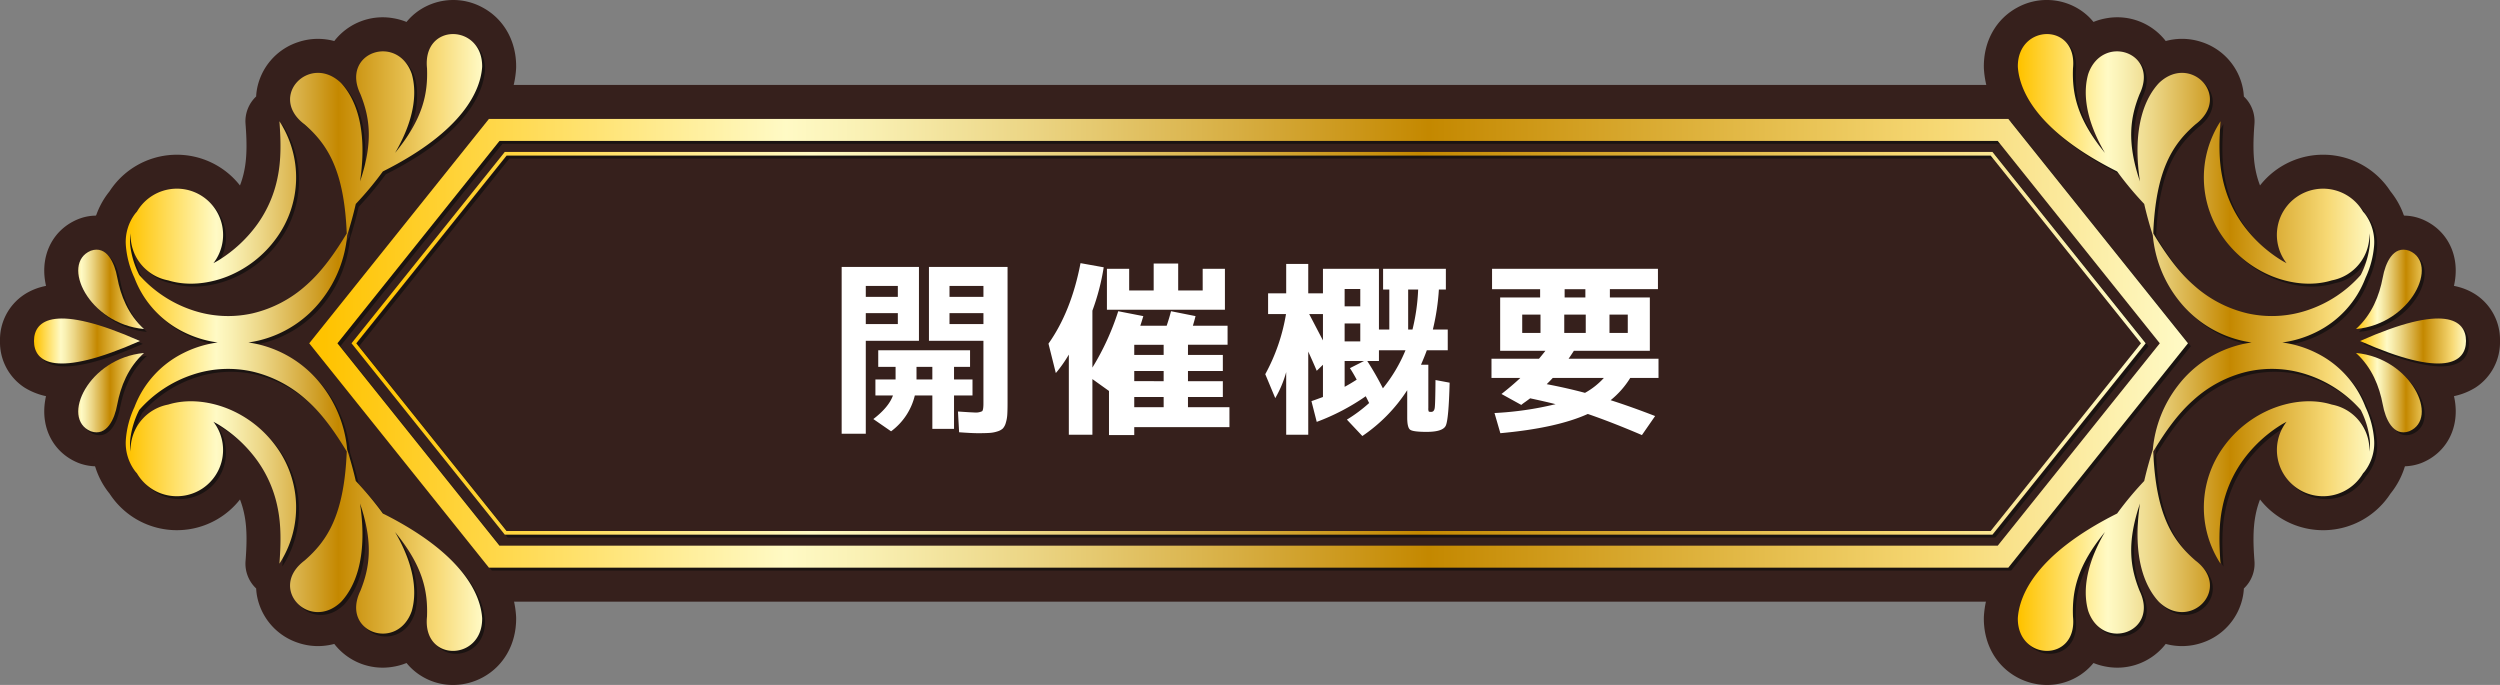 <svg xmlns="http://www.w3.org/2000/svg" xmlns:xlink="http://www.w3.org/1999/xlink" width="716.111" height="196.199" viewBox="0 0 716.111 196.199">
  <rect x="0" y="0" width="716.111" height="196.199" fill="#808080" stroke="none"/>
  <defs>
    <linearGradient id="linear-gradient" y1="0.5" x2="1" y2="0.5" gradientUnits="objectBoundingBox">
      <stop offset="0.006" stop-color="#ffc300"/>
      <stop offset="0.253" stop-color="#fffac5"/>
      <stop offset="0.296" stop-color="#f9f0b3"/>
      <stop offset="0.381" stop-color="#ecd686"/>
      <stop offset="0.499" stop-color="#d6ac3f"/>
      <stop offset="0.596" stop-color="#c48800"/>
      <stop offset="0.812" stop-color="#ebc75b"/>
      <stop offset="0.871" stop-color="#f7d975"/>
      <stop offset="1" stop-color="#fffac5"/>
    </linearGradient>
  </defs>
  <g id="ttl01" transform="translate(2154 17228)">
    <g id="アートワーク_37" data-name="アートワーク 37" transform="translate(-1795.945 -17129.9)">
      <g id="グループ_102068" data-name="グループ 102068" transform="translate(-358.055 -98.099)">
        <g id="グループ_102061" data-name="グループ 102061">
          <g id="グループ_102053" data-name="グループ 102053">
            <g id="グループ_102049" data-name="グループ 102049" transform="translate(12.675 91.37)">
              <path id="パス_121836" data-name="パス 121836" d="M24.5,75.006c.991-5.253,3.093-10.623,7.68-14.816C16.328,61.641,8.157,78.915,16.924,82.612,21.581,84.285,23.8,78.915,24.5,75.006Z" transform="translate(-3.606 -50.452)" fill="#36201c"/>
              <path id="パス_121837" data-name="パス 121837" d="M22.551,96.6a14.706,14.706,0,0,1-4.977-.885c-.165-.06-.331-.124-.492-.193-6.86-2.893-10.514-9.788-9.308-17.569C9.841,64.617,23.357,55.52,35.23,54.434a9.738,9.738,0,0,1,7.458,16.884c-2.385,2.18-3.87,5.167-4.675,9.4-.689,3.8-2.721,10.633-8.626,14.048A13.6,13.6,0,0,1,22.551,96.6Z" transform="translate(-7.545 -54.393)" fill="#36201c"/>
            </g>
            <g id="グループ_102050" data-name="グループ 102050" transform="translate(12.676 61.77)">
              <path id="パス_121838" data-name="パス 121838" d="M24.5,50.49c-.7-3.911-2.918-9.279-7.574-7.608-8.767,3.7-.6,20.973,15.254,22.424C27.591,61.111,25.49,55.743,24.5,50.49Z" transform="translate(-3.606 -32.831)" fill="#36201c"/>
              <path id="パス_121839" data-name="パス 121839" d="M36.123,78.983c-.3,0-.593-.012-.892-.04C23.36,77.856,9.844,68.761,7.775,55.423c-1.209-7.781,2.444-14.678,9.306-17.573.161-.069.328-.133.492-.193a13.876,13.876,0,0,1,11.814.956c5.9,3.413,7.937,10.244,8.626,14.047.8,4.231,2.29,7.218,4.675,9.4a9.738,9.738,0,0,1-6.565,16.924Z" transform="translate(-7.546 -36.772)" fill="#36201c"/>
            </g>
            <g id="グループ_102051" data-name="グループ 102051" transform="translate(0 81.475)">
              <path id="パス_121840" data-name="パス 121840" d="M36.143,60.756c-24.2-10.739-30.346-6.148-30.346,0S11.943,71.493,36.143,60.756Z" transform="translate(3.941 -44.554)" fill="#36201c"/>
              <path id="パス_121841" data-name="パス 121841" d="M17.722,80.9a19.2,19.2,0,0,1-10.769-2.9A15.493,15.493,0,0,1,0,64.7,15.494,15.494,0,0,1,6.953,51.4c7.618-4.955,19.053-3.6,37.08,4.4a9.734,9.734,0,0,1,0,17.8C33.01,78.494,24.45,80.9,17.722,80.9Z" transform="translate(0 -48.502)" fill="#36201c"/>
            </g>
            <g id="グループ_102052" data-name="グループ 102052" transform="translate(26.285)">
              <path id="パス_121842" data-name="パス 121842" d="M107.737,15.633c.267,7.292-1.154,14.441-9.152,24.211,6.225-10.645,6.054-18.2,4.782-22.609-4.045-11.7-20.487-6.192-14.71,5.774,2.652,6.605,3.756,13.618-.1,25,2.382-16.167-1.848-24.347-5.461-28.191-8.938-8.569-21.055,3.835-10.455,11.848C79.21,37.377,84,44.7,84.745,62.92,81.3,68.586,77.693,73.735,73.2,77.693A34.886,34.886,0,0,1,57.76,85.808a31.958,31.958,0,0,1-17.18-.894,35.063,35.063,0,0,1-15.275-10.1,25.254,25.254,0,0,1-2.59-8.565,13.641,13.641,0,0,1,.118-3.35A13.211,13.211,0,0,0,33.6,76.362c5.407,1.67,11.519,1.025,16.965-1.125A31.936,31.936,0,0,0,64.589,64.259a29.5,29.5,0,0,0,.87-33.474c.433,5.685.526,10.986-.5,15.977A34.679,34.679,0,0,1,59.1,60.327,38.819,38.819,0,0,1,48.2,70.5c-.533.336-1.1.627-1.648.939a13.239,13.239,0,1,0-21.9-14.781c-.168.19-.339.376-.5.578a13.391,13.391,0,0,0-2.683,9.09,26.726,26.726,0,0,0,2.417,9.216l.037.069A28.566,28.566,0,0,0,37.952,91.119a30.925,30.925,0,0,0,9.827,3.03,30.928,30.928,0,0,0-9.827,3.032,28.566,28.566,0,0,0-14.027,15.506l-.037.069a26.726,26.726,0,0,0-2.417,9.216,13.394,13.394,0,0,0,2.683,9.09c.156.2.329.388.5.578a13.238,13.238,0,1,0,21.9-14.781c.549.312,1.115.6,1.648.939a38.819,38.819,0,0,1,10.9,10.176,34.679,34.679,0,0,1,5.854,13.565c1.03,4.991.937,10.292.5,15.977a29.5,29.5,0,0,0-.87-33.474,31.925,31.925,0,0,0-14.027-10.978c-5.446-2.15-11.557-2.8-16.965-1.125A13.211,13.211,0,0,0,22.833,125.4a13.724,13.724,0,0,1-.119-3.35,25.315,25.315,0,0,1,2.592-8.567,35.077,35.077,0,0,1,15.275-10.1,31.974,31.974,0,0,1,17.18-.892A34.9,34.9,0,0,1,73.2,110.607c4.5,3.959,8.1,9.106,11.549,14.772C84,143.606,79.21,150.925,72.637,156.634c-10.6,8.013,1.515,20.417,10.455,11.848,3.613-3.843,7.843-12.024,5.461-28.191,3.86,11.382,2.757,18.4.1,25-5.775,11.967,10.665,17.477,14.71,5.774,1.272-4.41,1.443-11.964-4.782-22.609,8,9.772,9.419,16.921,9.152,24.213-1.384,13.215,15.95,12.834,15.8.452-.422-6.523-5.115-18.287-28.446-29.983a94.92,94.92,0,0,0-7.756-9.308c-.637-2.792-1.45-5.784-2.466-8.984a35.049,35.049,0,0,0-7.2-18.349,32.293,32.293,0,0,0-18.1-11.777c-.993-.244-2-.425-3.009-.569a30.512,30.512,0,0,0,3.009-.568A32.292,32.292,0,0,0,77.665,81.8a35.055,35.055,0,0,0,7.2-18.349c1.016-3.2,1.829-6.192,2.466-8.984a94.726,94.726,0,0,0,7.756-9.31C118.417,33.468,123.111,21.7,123.532,15.18,123.687,2.8,106.353,2.418,107.737,15.633Z" transform="translate(-11.705 3.948)" fill="#36201c"/>
              <path id="パス_121843" data-name="パス 121843" d="M119.127,196.2a17.191,17.191,0,0,1-9.578-2.894,16.911,16.911,0,0,1-3.741-3.395,17.879,17.879,0,0,1-4.038,1.112,17.529,17.529,0,0,1-16.657-6.577,17.75,17.75,0,0,1-10.312-.3,17.513,17.513,0,0,1-11.868-13.726,17.245,17.245,0,0,1-.2-1.863,9.739,9.739,0,0,1-3.037-7.835c.323-4.211.534-9.081-.331-13.269a25.839,25.839,0,0,0-1.263-4.379,22.99,22.99,0,0,1-30.427,5.2,23.053,23.053,0,0,1-6.943-6.9c-.113-.136-.218-.267-.324-.4a22.869,22.869,0,0,1-4.714-15.622,36,36,0,0,1,3.16-12.421A37.151,37.151,0,0,1,29.166,98.1,37.111,37.111,0,0,1,18.845,83.247,36.01,36.01,0,0,1,15.689,70.8,22.917,22.917,0,0,1,20.5,55.1c.064-.082.143-.178.23-.286A22.971,22.971,0,0,1,58.1,53.126a25.363,25.363,0,0,0,1.245-4.294c.882-4.279.67-9.147.348-13.358a9.733,9.733,0,0,1,3.037-7.833,17.3,17.3,0,0,1,.2-1.866A17.515,17.515,0,0,1,74.8,12.049a17.792,17.792,0,0,1,10.312-.294A17.52,17.52,0,0,1,101.77,5.177a17.879,17.879,0,0,1,4.038,1.112,16.9,16.9,0,0,1,3.739-3.395,17.51,17.51,0,0,1,18.132-.7c6.061,3.289,9.624,9.667,9.531,17.06,0,.17-.008.338-.02.506-.627,9.691-6.692,23.86-31.705,36.985-1.614,2.113-3.4,4.258-5.338,6.412-.512,2.026-1.1,4.114-1.76,6.241a44.532,44.532,0,0,1-9.064,22.3A40.762,40.762,0,0,1,83.24,98.1a40.85,40.85,0,0,1,6.083,6.407,44.533,44.533,0,0,1,9.064,22.3c.657,2.123,1.246,4.21,1.76,6.241,1.937,2.154,3.724,4.3,5.34,6.414,25.011,13.123,31.077,27.294,31.7,36.983.012.17.018.338.02.506.092,7.395-3.471,13.773-9.531,17.062A17.926,17.926,0,0,1,119.127,196.2Zm2.227-17.84Zm-20.24-4.2ZM36.5,129.9c.178.247.343.5.5.766a3.451,3.451,0,0,0,1.129,1.179,3.5,3.5,0,0,0,4.656-5.1,9.757,9.757,0,0,1-1.131-1.865,11.384,11.384,0,0,0-1.238.3,9.531,9.531,0,0,1-1.052.264A3.485,3.485,0,0,0,37.049,127a3.44,3.44,0,0,0-.544,2C36.517,129.306,36.514,129.605,36.5,129.9Zm0-63.61c.017.3.02.6.008.9a3.409,3.409,0,0,0,.543,1.994,3.48,3.48,0,0,0,2.313,1.557,9.91,9.91,0,0,1,1.052.262,10.656,10.656,0,0,0,1.238.3,9.694,9.694,0,0,1,1.131-1.863,3.5,3.5,0,0,0-4.655-5.1,3.441,3.441,0,0,0-1.132,1.183C36.84,65.794,36.675,66.047,36.5,66.294Zm64.618-44.25Z" transform="translate(-15.647 0)" fill="#36201c"/>
            </g>
          </g>
          <g id="グループ_102058" data-name="グループ 102058" transform="translate(568.261 0)">
            <g id="グループ_102054" data-name="グループ 102054" transform="translate(96.863 91.369)">
              <path id="パス_121844" data-name="パス 121844" d="M409.426,75.006c-.993-5.253-3.093-10.623-7.68-14.816C417.6,61.641,425.767,78.915,417,82.612,412.344,84.285,410.127,78.915,409.426,75.006Z" transform="translate(-392.008 -50.451)" fill="#36201c"/>
              <path id="パス_121845" data-name="パス 121845" d="M419.255,96.6a13.585,13.585,0,0,1-6.839-1.839c-5.9-3.415-7.935-10.245-8.624-14.048-.8-4.231-2.291-7.218-4.677-9.4a9.737,9.737,0,0,1,7.458-16.882c11.873,1.087,25.391,10.183,27.458,23.523,1.206,7.781-2.448,14.677-9.308,17.569-.163.069-.326.133-.492.193A14.706,14.706,0,0,1,419.255,96.6Zm4.26-17.522h0Z" transform="translate(-395.949 -54.392)" fill="#36201c"/>
            </g>
            <g id="グループ_102055" data-name="グループ 102055" transform="translate(96.863 61.769)">
              <path id="パス_121846" data-name="パス 121846" d="M409.426,50.49c.7-3.911,2.918-9.279,7.574-7.608,8.767,3.7.6,20.973-15.254,22.424C406.334,61.111,408.433,55.743,409.426,50.49Z" transform="translate(-392.007 -32.83)" fill="#36201c"/>
              <path id="パス_121847" data-name="パス 121847" d="M405.682,78.983a9.737,9.737,0,0,1-6.565-16.924c2.384-2.18,3.87-5.167,4.675-9.4.689-3.8,2.723-10.633,8.624-14.047a13.867,13.867,0,0,1,11.816-.956c.166.06.329.124.494.193,6.86,2.894,10.512,9.792,9.3,17.573-2.068,13.338-15.585,22.432-27.457,23.519C406.275,78.972,405.978,78.983,405.682,78.983Zm7.685-24.552h0Z" transform="translate(-395.949 -36.771)" fill="#36201c"/>
            </g>
            <g id="グループ_102056" data-name="グループ 102056" transform="translate(98.028 81.476)">
              <path id="パス_121848" data-name="パス 121848" d="M402.438,60.756c24.2-10.739,30.348-6.148,30.348,0S426.639,71.493,402.438,60.756Z" transform="translate(-392.702 -44.555)" fill="#36201c"/>
              <path id="パス_121849" data-name="パス 121849" d="M428.742,80.9c-6.729,0-15.288-2.409-26.313-7.3a9.736,9.736,0,0,1,0-17.8c18.028-8,29.464-9.358,37.081-4.4a15.492,15.492,0,0,1,6.954,13.3,15.491,15.491,0,0,1-6.954,13.3A19.2,19.2,0,0,1,428.742,80.9Z" transform="translate(-396.642 -48.503)" fill="#36201c"/>
            </g>
            <g id="グループ_102057" data-name="グループ 102057">
              <path id="パス_121850" data-name="パス 121850" d="M359.879,15.633c-.267,7.292,1.152,14.441,9.152,24.211-6.225-10.645-6.054-18.2-4.782-22.609,4.045-11.7,20.486-6.192,14.71,5.774-2.652,6.605-3.756,13.618.1,25-2.384-16.167,1.848-24.347,5.461-28.191,8.938-8.569,21.055,3.835,10.455,11.848-6.573,5.71-11.361,13.029-12.11,31.253,3.447,5.666,7.054,10.815,11.55,14.772a34.872,34.872,0,0,0,15.434,8.115,31.965,31.965,0,0,0,17.181-.894,35.048,35.048,0,0,0,15.273-10.1,25.221,25.221,0,0,0,2.592-8.565,13.721,13.721,0,0,0-.118-3.35,13.215,13.215,0,0,1-10.764,13.465c-5.407,1.67-11.52,1.025-16.965-1.125a31.927,31.927,0,0,1-14.027-10.978,29.5,29.5,0,0,1-.87-33.474c-.435,5.685-.527,10.986.5,15.977a34.682,34.682,0,0,0,5.856,13.565,38.8,38.8,0,0,0,10.9,10.176c.533.336,1.1.627,1.648.939a13.239,13.239,0,1,1,21.9-14.781c.166.19.338.376.5.578a13.392,13.392,0,0,1,2.683,9.09,26.692,26.692,0,0,1-2.419,9.216l-.035.069a28.575,28.575,0,0,1-14.028,15.506,30.912,30.912,0,0,1-9.827,3.03,30.915,30.915,0,0,1,9.827,3.032,28.575,28.575,0,0,1,14.028,15.506l.037.069a26.728,26.728,0,0,1,2.417,9.216,13.394,13.394,0,0,1-2.683,9.09c-.158.2-.329.388-.5.578a13.238,13.238,0,1,1-21.9-14.781c-.549.312-1.117.6-1.648.939a38.8,38.8,0,0,0-10.9,10.176,34.707,34.707,0,0,0-5.856,13.565c-1.03,4.991-.937,10.292-.5,15.977a29.5,29.5,0,0,1,.87-33.474,31.915,31.915,0,0,1,14.027-10.978c5.444-2.15,11.557-2.8,16.965-1.125A13.215,13.215,0,0,1,444.782,125.4a13.806,13.806,0,0,0,.118-3.35,25.275,25.275,0,0,0-2.59-8.567,35.073,35.073,0,0,0-15.276-10.1,31.974,31.974,0,0,0-17.18-.892,34.885,34.885,0,0,0-15.434,8.114c-4.5,3.959-8.105,9.106-11.55,14.772.749,18.226,5.537,25.545,12.11,31.255,10.6,8.013-1.517,20.417-10.455,11.848-3.613-3.843-7.845-12.024-5.461-28.191-3.86,11.382-2.757,18.4-.106,25,5.777,11.967-10.664,17.477-14.709,5.774-1.272-4.41-1.445-11.964,4.782-22.609-8,9.772-9.419,16.921-9.152,24.213,1.384,13.215-15.952,12.834-15.8.452.422-6.523,5.115-18.287,28.446-29.983a94.678,94.678,0,0,1,7.756-9.308c.635-2.792,1.45-5.784,2.464-8.984a35.066,35.066,0,0,1,7.2-18.349,32.287,32.287,0,0,1,18.1-11.777c.993-.244,2-.425,3.007-.569a30.575,30.575,0,0,1-3.007-.568,32.287,32.287,0,0,1-18.1-11.777,35.071,35.071,0,0,1-7.2-18.349c-1.015-3.2-1.829-6.192-2.464-8.984a94.485,94.485,0,0,1-7.756-9.31C349.2,33.468,344.505,21.7,344.083,15.18,343.927,2.8,361.263,2.418,359.879,15.633Z" transform="translate(-334.345 3.948)" fill="#36201c"/>
              <path id="パス_121851" data-name="パス 121851" d="M356.371,196.2a17.927,17.927,0,0,1-8.552-2.19c-6.063-3.289-9.625-9.667-9.531-17.06,0-.17.007-.339.018-.509.627-9.688,6.7-23.859,31.705-36.981,1.616-2.113,3.4-4.26,5.338-6.414.516-2.031,1.105-4.119,1.761-6.241a44.558,44.558,0,0,1,9.066-22.3,40.767,40.767,0,0,1,6.083-6.407,40.762,40.762,0,0,1-6.083-6.405,44.533,44.533,0,0,1-9.066-22.3c-.657-2.127-1.246-4.215-1.761-6.241-1.937-2.154-3.723-4.3-5.338-6.412C345,43.617,338.933,29.447,338.306,19.756c-.01-.168-.017-.336-.018-.506-.094-7.393,3.469-13.771,9.53-17.06a17.51,17.51,0,0,1,18.132.7,16.824,16.824,0,0,1,3.739,3.395,17.893,17.893,0,0,1,4.04-1.112,17.522,17.522,0,0,1,16.657,6.578,17.786,17.786,0,0,1,10.311.294,17.513,17.513,0,0,1,11.868,13.726,17.329,17.329,0,0,1,.2,1.866,9.732,9.732,0,0,1,3.035,7.833c-.321,4.211-.533,9.079.331,13.267a25.922,25.922,0,0,0,1.265,4.383,22.967,22.967,0,0,1,37.373,1.7c.113.133.217.264.319.4a22.85,22.85,0,0,1,4.714,15.621,35.909,35.909,0,0,1-3.155,12.409A37.1,37.1,0,0,1,446.332,98.1a37.145,37.145,0,0,1,10.316,14.841,35.995,35.995,0,0,1,3.16,12.456A22.913,22.913,0,0,1,455,141.1c-.066.086-.146.185-.237.294a22.982,22.982,0,0,1-37.366,1.682,25.188,25.188,0,0,0-1.243,4.292c-.882,4.277-.67,9.147-.349,13.358a9.733,9.733,0,0,1-3.037,7.835,16.841,16.841,0,0,1-.2,1.863A17.508,17.508,0,0,1,400.7,184.147a17.785,17.785,0,0,1-10.314.3,17.528,17.528,0,0,1-16.655,6.577,17.918,17.918,0,0,1-4.04-1.112,16.9,16.9,0,0,1-3.739,3.395A17.2,17.2,0,0,1,356.371,196.2Zm-2.229-17.84Zm20.24-4.2Zm59.466-49.266a9.847,9.847,0,0,1-1.131,1.865,3.5,3.5,0,0,0,4.653,5.1,3.45,3.45,0,0,0,1.132-1.181q.232-.4.5-.768c-.017-.3-.02-.595-.01-.9a3.422,3.422,0,0,0-.543-2,3.482,3.482,0,0,0-2.311-1.552,9.408,9.408,0,0,1-1.05-.264A11.418,11.418,0,0,0,433.848,124.888ZM435.492,63.8a3.5,3.5,0,0,0-2.775,5.646,9.742,9.742,0,0,1,1.131,1.865,11.012,11.012,0,0,0,1.238-.3,9.909,9.909,0,0,1,1.052-.262,3.476,3.476,0,0,0,2.31-1.552,3.411,3.411,0,0,0,.544-2c-.01-.3-.007-.6.01-.9-.178-.247-.344-.5-.5-.764a3.473,3.473,0,0,0-3.012-1.73ZM393.584,27.358Zm-19.2-5.313Z" transform="translate(-338.286 0)" fill="#36201c"/>
            </g>
          </g>
          <g id="グループ_102059" data-name="グループ 102059" transform="translate(78.843 24.329)">
            <path id="パス_121852" data-name="パス 121852" d="M539.422,148.815H104.2L52.731,84.547,104.2,20.28H539.422l51.466,64.267Z" transform="translate(-42.995 -10.542)" fill="#36201c"/>
            <path id="パス_121853" data-name="パス 121853" d="M543.36,162.494H108.138a9.735,9.735,0,0,1-7.6-3.652L49.072,94.574a9.736,9.736,0,0,1,0-12.172l51.466-64.267a9.735,9.735,0,0,1,7.6-3.652H543.36a9.741,9.741,0,0,1,7.6,3.65L602.428,82.4a9.736,9.736,0,0,1,0,12.172l-51.466,64.268A9.738,9.738,0,0,1,543.36,162.494ZM112.814,143.018H538.683l43.669-54.53-43.669-54.53H112.814L69.147,88.488Z" transform="translate(-46.935 -14.483)" fill="#36201c"/>
          </g>
          <g id="グループ_102060" data-name="グループ 102060" transform="translate(90.956 33.786)">
            <path id="パス_121854" data-name="パス 121854" d="M529.975,135.533H103.837l-.158-.2L59.943,80.72l43.894-54.811H529.975l.158.2L573.87,80.72Z" transform="translate(-50.205 -16.173)" fill="#36201c"/>
            <path id="パス_121855" data-name="パス 121855" d="M533.916,149.211H107.778a9.74,9.74,0,0,1-7.6-3.655L56.283,90.746a9.736,9.736,0,0,1,0-12.172l43.894-54.811a9.736,9.736,0,0,1,7.6-3.65H533.916a9.736,9.736,0,0,1,7.588,3.635l.158.2,43.749,54.63a9.735,9.735,0,0,1,0,12.172l-43.9,54.813A9.735,9.735,0,0,1,533.916,149.211ZM112.454,129.735H529.239l36.1-45.075-36.1-45.073H112.454L76.358,84.66Z" transform="translate(-54.146 -20.113)" fill="#36201c"/>
          </g>
        </g>
        <g id="グループ_102064" data-name="グループ 102064" transform="translate(10.564 10.584)">
          <g id="グループ_102062" data-name="グループ 102062" transform="translate(0 0)">
            <path id="パス_121856" data-name="パス 121856" d="M24.992,75.5c.991-5.251,3.093-10.622,7.68-14.816C16.821,62.133,8.649,79.409,17.418,83.106,22.072,84.777,24.291,79.409,24.992,75.5Z" transform="translate(-1.16 30.669)" fill="#1a1311"/>
            <path id="パス_121857" data-name="パス 121857" d="M24.992,50.983c-.7-3.911-2.92-9.279-7.574-7.608-8.769,3.7-.6,20.973,15.254,22.422C28.085,61.6,25.983,56.234,24.992,50.983Z" transform="translate(-1.16 18.69)" fill="#1a1311"/>
            <path id="パス_121858" data-name="パス 121858" d="M36.637,61.247c-24.2-10.737-30.348-6.146-30.348,0S12.437,71.986,36.637,61.247Z" transform="translate(-6.289 26.672)" fill="#1a1311"/>
            <path id="パス_121859" data-name="パス 121859" d="M108.23,16.126c.265,7.292-1.154,14.441-9.152,24.211,6.225-10.645,6.052-18.2,4.781-22.609-4.045-11.7-20.485-6.194-14.709,5.774,2.652,6.6,3.754,13.618-.1,25,2.382-16.168-1.848-24.347-5.461-28.191-8.94-8.569-21.057,3.835-10.457,11.848,6.573,5.708,11.361,13.029,12.11,31.253C81.793,69.08,78.187,74.228,73.69,78.186A34.886,34.886,0,0,1,58.254,86.3a31.974,31.974,0,0,1-17.18-.894A35.053,35.053,0,0,1,25.8,75.305a25.306,25.306,0,0,1-2.592-8.565,13.8,13.8,0,0,1,.118-3.35A13.215,13.215,0,0,0,34.09,76.855c5.409,1.67,11.52,1.025,16.965-1.125A31.935,31.935,0,0,0,65.082,64.751a29.513,29.513,0,0,0,.87-33.474c.433,5.685.526,10.988-.5,15.978A34.689,34.689,0,0,1,59.594,60.82,38.827,38.827,0,0,1,48.691,71c-.531.336-1.1.625-1.648.939a13.238,13.238,0,1,0-21.9-14.781c-.168.19-.339.376-.5.578a13.381,13.381,0,0,0-2.684,9.09,26.765,26.765,0,0,0,2.419,9.216l.037.069A28.572,28.572,0,0,0,38.445,91.613a30.968,30.968,0,0,0,9.827,3.03,30.968,30.968,0,0,0-9.827,3.03A28.581,28.581,0,0,0,24.417,113.18l-.035.069a26.775,26.775,0,0,0-2.419,9.216,13.381,13.381,0,0,0,2.684,9.09c.156.2.328.388.5.58a13.238,13.238,0,1,0,21.9-14.782c.549.314,1.117.6,1.648.941a38.8,38.8,0,0,1,10.9,10.175,34.69,34.69,0,0,1,5.854,13.565c1.03,4.992.937,10.294.5,15.978a29.513,29.513,0,0,0-.87-33.474,31.935,31.935,0,0,0-14.028-10.979c-5.444-2.148-11.556-2.8-16.965-1.125A13.218,13.218,0,0,0,23.325,125.9a13.8,13.8,0,0,1-.118-3.35,25.306,25.306,0,0,1,2.592-8.565,35.068,35.068,0,0,1,15.275-10.1,31.974,31.974,0,0,1,17.18-.892A34.9,34.9,0,0,1,73.69,111.1c4.5,3.958,8.1,9.106,11.549,14.772-.749,18.224-5.537,25.545-12.108,31.253-10.6,8.014,1.515,20.417,10.455,11.849,3.613-3.845,7.843-12.024,5.461-28.192,3.859,11.382,2.757,18.4.1,25-5.777,11.967,10.664,17.477,14.709,5.774,1.273-4.41,1.445-11.964-4.781-22.609,8,9.77,9.417,16.919,9.152,24.211-1.384,13.217,15.95,12.836,15.8.454-.423-6.524-5.115-18.287-28.448-29.983a94.881,94.881,0,0,0-7.754-9.308c-.637-2.792-1.451-5.784-2.466-8.985a35.072,35.072,0,0,0-7.2-18.347,32.285,32.285,0,0,0-18.1-11.779c-.991-.242-2-.425-3.007-.568a30.387,30.387,0,0,0,3.007-.568A32.291,32.291,0,0,0,78.158,82.3a35.069,35.069,0,0,0,7.2-18.349c1.015-3.2,1.829-6.194,2.466-8.984a94.647,94.647,0,0,0,7.754-9.31c23.331-11.7,28.025-23.459,28.448-29.983C124.18,3.291,106.846,2.911,108.23,16.126Z" transform="translate(4.35 -6.301)" fill="#1a1311"/>
          </g>
          <g id="グループ_102063" data-name="グループ 102063" transform="translate(568.26 0)">
            <path id="パス_121860" data-name="パス 121860" d="M409.92,75.5c-.993-5.251-3.094-10.622-7.682-14.816,15.853,1.451,24.023,18.727,15.256,22.424C412.838,84.777,410.62,79.409,409.92,75.5Z" transform="translate(-305.373 30.669)" fill="#1a1311"/>
            <path id="パス_121861" data-name="パス 121861" d="M409.92,50.983c.7-3.911,2.918-9.279,7.574-7.608,8.767,3.7.6,20.973-15.256,22.422C406.826,61.6,408.927,56.234,409.92,50.983Z" transform="translate(-305.373 18.69)" fill="#1a1311"/>
            <path id="パス_121862" data-name="パス 121862" d="M402.931,61.247c24.2-10.737,30.348-6.146,30.348,0S427.131,71.986,402.931,61.247Z" transform="translate(-304.902 26.672)" fill="#1a1311"/>
            <path id="パス_121863" data-name="パス 121863" d="M360.371,16.126c-.265,7.292,1.154,14.441,9.152,24.211-6.225-10.645-6.052-18.2-4.781-22.609,4.045-11.7,20.485-6.194,14.709,5.774-2.652,6.6-3.754,13.618.1,25-2.382-16.168,1.848-24.347,5.463-28.191,8.938-8.569,21.055,3.835,10.455,11.848-6.573,5.708-11.361,13.029-12.11,31.253,3.445,5.666,7.052,10.815,11.549,14.772A34.886,34.886,0,0,0,410.347,86.3a31.974,31.974,0,0,0,17.18-.894,35.053,35.053,0,0,0,15.275-10.1,25.269,25.269,0,0,0,2.592-8.565,13.809,13.809,0,0,0-.118-3.35,13.215,13.215,0,0,1-10.764,13.465c-5.409,1.67-11.52,1.025-16.965-1.125a31.935,31.935,0,0,1-14.028-10.979,29.508,29.508,0,0,1-.868-33.474c-.435,5.685-.527,10.988.5,15.978a34.713,34.713,0,0,0,5.854,13.565A38.827,38.827,0,0,0,419.911,71c.531.336,1.1.625,1.648.939a13.238,13.238,0,1,1,21.9-14.781c.168.19.339.376.5.578a13.382,13.382,0,0,1,2.684,9.09,26.691,26.691,0,0,1-2.419,9.216l-.035.069a28.581,28.581,0,0,1-14.028,15.506,30.967,30.967,0,0,1-9.827,3.03,30.967,30.967,0,0,1,9.827,3.03,28.581,28.581,0,0,1,14.028,15.506l.035.069a26.7,26.7,0,0,1,2.419,9.216,13.382,13.382,0,0,1-2.684,9.09c-.156.2-.328.388-.5.58a13.238,13.238,0,1,1-21.9-14.782c-.549.314-1.117.6-1.648.941a38.8,38.8,0,0,0-10.9,10.175,34.713,34.713,0,0,0-5.854,13.565c-1.03,4.992-.937,10.294-.5,15.978a29.508,29.508,0,0,1,.868-33.474,31.935,31.935,0,0,1,14.028-10.979c5.444-2.148,11.556-2.8,16.965-1.125A13.218,13.218,0,0,1,445.276,125.9a13.806,13.806,0,0,0,.118-3.35,25.307,25.307,0,0,0-2.592-8.565,35.068,35.068,0,0,0-15.275-10.1,31.974,31.974,0,0,0-17.18-.892,34.9,34.9,0,0,0-15.436,8.114c-4.5,3.958-8.1,9.106-11.549,14.772.749,18.224,5.537,25.545,12.11,31.253,10.6,8.014-1.517,20.417-10.457,11.849-3.613-3.845-7.843-12.024-5.461-28.192-3.859,11.382-2.757,18.4-.1,25,5.777,11.967-10.663,17.477-14.709,5.774-1.272-4.41-1.445-11.964,4.782-22.609-8,9.77-9.419,16.919-9.153,24.211,1.384,13.217-15.95,12.836-15.8.454.423-6.524,5.117-18.287,28.448-29.983a94.879,94.879,0,0,1,7.754-9.308c.637-2.792,1.451-5.784,2.466-8.985a35.06,35.06,0,0,1,7.2-18.347,32.28,32.28,0,0,1,18.1-11.779c.991-.242,2-.425,3.007-.568a30.484,30.484,0,0,1-3.007-.568,32.286,32.286,0,0,1-18.1-11.777,35.071,35.071,0,0,1-7.2-18.349c-1.015-3.2-1.829-6.194-2.466-8.984a94.641,94.641,0,0,1-7.754-9.31C349.692,33.959,345,22.2,344.575,15.673,344.421,3.291,361.755,2.911,360.371,16.126Z" transform="translate(-344.574 -6.301)" fill="#1a1311"/>
          </g>
          <path id="パス_121864" data-name="パス 121864" d="M539.913,149.306H104.69L53.224,85.04,104.69,20.773H539.913L591.379,85.04ZM107.719,143H536.886L583.3,85.04,536.886,27.076H107.719L61.3,85.04Z" transform="translate(25.619 3.538)" fill="#1a1311"/>
          <path id="パス_121865" data-name="パス 121865" d="M530.468,136.024H104.328l-.156-.2L60.436,81.213,104.328,26.4h426.14l.158.2,43.736,54.614Zm-425.634-1.05H529.962l43.054-53.761L529.962,27.452H104.834L61.782,81.213Z" transform="translate(30.521 7.365)" fill="#1a1311"/>
        </g>
        <g id="グループ_102067" data-name="グループ 102067" transform="translate(9.738 9.757)">
          <g id="グループ_102065" data-name="グループ 102065" transform="translate(0)">
            <path id="パス_121866" data-name="パス 121866" d="M24.5,75.006c.991-5.253,3.093-10.623,7.68-14.816C16.328,61.641,8.157,78.915,16.924,82.612,21.581,84.285,23.8,78.915,24.5,75.006Z" transform="translate(-0.669 31.162)" fill="url(#linear-gradient)"/>
            <path id="パス_121867" data-name="パス 121867" d="M24.5,50.49c-.7-3.911-2.918-9.279-7.574-7.608-8.767,3.7-.6,20.973,15.254,22.424C27.591,61.111,25.49,55.743,24.5,50.49Z" transform="translate(-0.669 19.182)" fill="url(#linear-gradient)"/>
            <path id="パス_121868" data-name="パス 121868" d="M36.143,60.756c-24.2-10.739-30.346-6.148-30.346,0S11.943,71.493,36.143,60.756Z" transform="translate(-5.797 27.165)" fill="url(#linear-gradient)"/>
            <path id="パス_121869" data-name="パス 121869" d="M107.737,15.633c.267,7.292-1.154,14.441-9.152,24.211,6.225-10.645,6.054-18.2,4.782-22.609-4.045-11.7-20.487-6.192-14.71,5.774,2.652,6.605,3.756,13.618-.1,25,2.382-16.167-1.848-24.347-5.461-28.191-8.938-8.569-21.055,3.835-10.455,11.848C79.21,37.377,84,44.7,84.745,62.92,81.3,68.586,77.693,73.735,73.2,77.693A34.886,34.886,0,0,1,57.76,85.808a31.958,31.958,0,0,1-17.18-.894,35.063,35.063,0,0,1-15.275-10.1,25.254,25.254,0,0,1-2.59-8.565,13.641,13.641,0,0,1,.118-3.35A13.211,13.211,0,0,0,33.6,76.362c5.407,1.67,11.519,1.025,16.965-1.125A31.936,31.936,0,0,0,64.589,64.259a29.5,29.5,0,0,0,.87-33.474c.433,5.685.526,10.986-.5,15.977A34.679,34.679,0,0,1,59.1,60.327,38.819,38.819,0,0,1,48.2,70.5c-.533.336-1.1.627-1.648.939a13.239,13.239,0,1,0-21.9-14.781c-.168.19-.339.376-.5.578a13.391,13.391,0,0,0-2.683,9.09,26.726,26.726,0,0,0,2.417,9.216l.037.069A28.566,28.566,0,0,0,37.952,91.119a30.925,30.925,0,0,0,9.827,3.03,30.928,30.928,0,0,0-9.827,3.032,28.566,28.566,0,0,0-14.027,15.506l-.037.069a26.726,26.726,0,0,0-2.417,9.216,13.394,13.394,0,0,0,2.683,9.09c.156.2.329.388.5.578a13.238,13.238,0,1,0,21.9-14.781c.549.312,1.115.6,1.648.939a38.819,38.819,0,0,1,10.9,10.176,34.679,34.679,0,0,1,5.854,13.565c1.03,4.991.937,10.292.5,15.977a29.5,29.5,0,0,0-.87-33.474,31.925,31.925,0,0,0-14.027-10.978c-5.446-2.15-11.557-2.8-16.965-1.125A13.211,13.211,0,0,0,22.833,125.4a13.724,13.724,0,0,1-.119-3.35,25.315,25.315,0,0,1,2.592-8.567,35.077,35.077,0,0,1,15.275-10.1,31.974,31.974,0,0,1,17.18-.892A34.9,34.9,0,0,1,73.2,110.607c4.5,3.959,8.1,9.106,11.549,14.772C84,143.606,79.21,150.925,72.637,156.634c-10.6,8.013,1.515,20.417,10.455,11.848,3.613-3.843,7.843-12.024,5.461-28.191,3.86,11.382,2.757,18.4.1,25-5.775,11.967,10.665,17.477,14.71,5.774,1.272-4.41,1.443-11.964-4.782-22.609,8,9.772,9.419,16.921,9.152,24.213-1.384,13.215,15.95,12.834,15.8.452-.422-6.523-5.115-18.287-28.446-29.983a94.92,94.92,0,0,0-7.756-9.308c-.637-2.792-1.45-5.784-2.466-8.984a35.049,35.049,0,0,0-7.2-18.349,32.293,32.293,0,0,0-18.1-11.777c-.993-.244-2-.425-3.009-.569a30.512,30.512,0,0,0,3.009-.568A32.292,32.292,0,0,0,77.665,81.8a35.055,35.055,0,0,0,7.2-18.349c1.016-3.2,1.829-6.192,2.466-8.984a94.726,94.726,0,0,0,7.756-9.31C118.417,33.468,123.111,21.7,123.532,15.18,123.687,2.8,106.353,2.418,107.737,15.633Z" transform="translate(4.842 -5.808)" fill="url(#linear-gradient)"/>
          </g>
          <g id="グループ_102066" data-name="グループ 102066" transform="translate(568.26)">
            <path id="パス_121870" data-name="パス 121870" d="M409.426,75.006c-.993-5.253-3.093-10.623-7.68-14.816C417.6,61.641,425.767,78.915,417,82.612,412.344,84.285,410.127,78.915,409.426,75.006Z" transform="translate(-304.881 31.162)" fill="url(#linear-gradient)"/>
            <path id="パス_121871" data-name="パス 121871" d="M409.426,50.49c.7-3.911,2.918-9.279,7.574-7.608,8.767,3.7.6,20.973-15.254,22.424C406.334,61.111,408.433,55.743,409.426,50.49Z" transform="translate(-304.881 19.182)" fill="url(#linear-gradient)"/>
            <path id="パス_121872" data-name="パス 121872" d="M402.438,60.756c24.2-10.739,30.348-6.148,30.348,0S426.639,71.493,402.438,60.756Z" transform="translate(-304.411 27.165)" fill="url(#linear-gradient)"/>
            <path id="パス_121873" data-name="パス 121873" d="M359.879,15.633c-.267,7.292,1.152,14.441,9.152,24.211-6.225-10.645-6.054-18.2-4.782-22.609,4.045-11.7,20.486-6.192,14.71,5.774-2.652,6.605-3.756,13.618.1,25-2.384-16.167,1.848-24.347,5.461-28.191,8.938-8.569,21.055,3.835,10.455,11.848-6.573,5.71-11.361,13.029-12.11,31.253,3.447,5.666,7.054,10.815,11.55,14.772a34.872,34.872,0,0,0,15.434,8.115,31.965,31.965,0,0,0,17.181-.894,35.048,35.048,0,0,0,15.273-10.1,25.221,25.221,0,0,0,2.592-8.565,13.721,13.721,0,0,0-.118-3.35,13.215,13.215,0,0,1-10.764,13.465c-5.407,1.67-11.52,1.025-16.965-1.125a31.927,31.927,0,0,1-14.027-10.978,29.5,29.5,0,0,1-.87-33.474c-.435,5.685-.527,10.986.5,15.977a34.682,34.682,0,0,0,5.856,13.565,38.8,38.8,0,0,0,10.9,10.176c.533.336,1.1.627,1.648.939a13.239,13.239,0,1,1,21.9-14.781c.166.19.338.376.5.578a13.392,13.392,0,0,1,2.683,9.09,26.692,26.692,0,0,1-2.419,9.216l-.035.069a28.575,28.575,0,0,1-14.028,15.506,30.912,30.912,0,0,1-9.827,3.03,30.915,30.915,0,0,1,9.827,3.032,28.575,28.575,0,0,1,14.028,15.506l.037.069a26.728,26.728,0,0,1,2.417,9.216,13.394,13.394,0,0,1-2.683,9.09c-.158.2-.329.388-.5.578a13.238,13.238,0,1,1-21.9-14.781c-.549.312-1.117.6-1.648.939a38.8,38.8,0,0,0-10.9,10.176,34.707,34.707,0,0,0-5.856,13.565c-1.03,4.991-.937,10.292-.5,15.977a29.5,29.5,0,0,1,.87-33.474,31.915,31.915,0,0,1,14.027-10.978c5.444-2.15,11.557-2.8,16.965-1.125A13.215,13.215,0,0,1,444.782,125.4a13.806,13.806,0,0,0,.118-3.35,25.275,25.275,0,0,0-2.59-8.567,35.073,35.073,0,0,0-15.276-10.1,31.974,31.974,0,0,0-17.18-.892,34.885,34.885,0,0,0-15.434,8.114c-4.5,3.959-8.105,9.106-11.55,14.772.749,18.226,5.537,25.545,12.11,31.255,10.6,8.013-1.517,20.417-10.455,11.848-3.613-3.843-7.845-12.024-5.461-28.191-3.86,11.382-2.757,18.4-.106,25,5.777,11.967-10.664,17.477-14.709,5.774-1.272-4.41-1.445-11.964,4.782-22.609-8,9.772-9.419,16.921-9.152,24.213,1.384,13.215-15.952,12.834-15.8.452.422-6.523,5.115-18.287,28.446-29.983a94.678,94.678,0,0,1,7.756-9.308c.635-2.792,1.45-5.784,2.464-8.984a35.066,35.066,0,0,1,7.2-18.349,32.287,32.287,0,0,1,18.1-11.777c.993-.244,2-.425,3.007-.569a30.575,30.575,0,0,1-3.007-.568,32.287,32.287,0,0,1-18.1-11.777,35.071,35.071,0,0,1-7.2-18.349c-1.015-3.2-1.829-6.192-2.464-8.984a94.485,94.485,0,0,1-7.756-9.31C349.2,33.468,344.505,21.7,344.083,15.18,343.927,2.8,361.263,2.418,359.879,15.633Z" transform="translate(-344.082 -5.808)" fill="url(#linear-gradient)"/>
          </g>
          <path id="パス_121874" data-name="パス 121874" d="M539.422,148.815H104.2L52.731,84.547,104.2,20.28H539.422l51.466,64.267Zm-432.2-6.3H536.393l46.419-57.964L536.393,26.584H107.226L60.808,84.547Z" transform="translate(26.11 4.03)" fill="url(#linear-gradient)"/>
          <path id="パス_121875" data-name="パス 121875" d="M529.975,135.533H103.837l-.158-.2L59.943,80.72l43.894-54.811H529.975l.158.2L573.87,80.72Zm-425.634-1.052h425.13L572.523,80.72,529.471,26.959H104.341L61.289,80.72Z" transform="translate(31.013 7.857)" fill="url(#linear-gradient)"/>
        </g>
      </g>
    </g>
    <path id="パス_122596" data-name="パス 122596" d="M-110-29.808v3.132h9.18v-3.132Zm0-4.644h9.18v-3.132H-110Zm33.7,4.644h-9.72v3.132h9.72Zm0-4.644v-3.132h-9.72v3.132ZM-102.222-6.21h-5.022V-10.8h5.778v-3.618h-4.968V-19.17h26.3v4.752h-4.59V-10.8h5.292v4.59h-5.292V3.348h-6.21V-6.21h-5.022a17.95,17.95,0,0,1-6.8,10.26L-107.838.54Q-103.41-2.862-102.222-6.21ZM-110,4.752h-6.912v-47.79h22.14V-21.87H-110Zm32.13-.162q-1.836,0-5.4-.27l-.324-5.94q3.942.27,4.59.27A4.352,4.352,0,0,0-76.68-1.7q.378-.351.378-2.187V-21.87H-91.908V-43.038H-69.39V-4.212q0,2.214-.081,3.483A9.929,9.929,0,0,1-69.9,1.647,3.945,3.945,0,0,1-70.74,3.24a3.93,3.93,0,0,1-1.539.837,9.05,9.05,0,0,1-2.268.432Q-75.762,4.59-77.868,4.59ZM-90.936-14.418h-4.536V-10.8h4.536Zm73.224-3.4h9.99v4.59h-9.99v2.916h9.99v4.536h-9.99v2.916h11.88V2.862H-33.1V5.13h-7.236V-7.506l-4.752-3.4V5.022h-6.75v-22.95a36.909,36.909,0,0,1-3.726,5.292l-2.106-8.424q6.534-9.234,9.18-23.058l6.642,1.188a65.042,65.042,0,0,1-3.24,12.42V-14.2a73.493,73.493,0,0,0,7.4-16.146l7.182,1.4q-.54,1.836-.864,2.754h7.56q.81-2.43,1.242-4.158l7.02,1.4q-.27,1.134-.756,2.754h9.936v5.454h-11.34Zm-6.966,0v-2.916H-33.1v2.916Zm0,7.506V-13.23H-33.1v2.916Zm0,4.536H-33.1v2.916h8.424ZM-13.5-42.5h6.372V-30.78h-33.8V-42.5h6.372v6.21h7.02V-44.01h7.02v7.722h7.02Zm40.662,15.66v5.13h4.482v-5.13Zm0-4.914h4.482V-36.72H27.162Zm3.456,21.006q-1.134-2.106-1.944-3.294l4.05-2.052H27.162v7.4Q28.782-9.558,30.618-10.746ZM44.6-19.17H36.99v3.078H33.642a85.58,85.58,0,0,1,4.482,7.83A43.7,43.7,0,0,0,44.6-19.17ZM17.01-29.538q2.592,4.968,3.942,7.56v-7.56Zm31.212-7.02H45.36V-25.11H46.6A56.982,56.982,0,0,0,48.222-36.558ZM5.238-35.478h5.184V-43.9H16.74v8.424h4.212V-42.5H36.99V-25.11h2.97V-36.558H38.178V-42.5H56.16v5.94h-2A65.468,65.468,0,0,1,52.434-25.11H56.7v5.94H50.706q-.594,1.674-1.674,4.158h2.106v12.42a2.194,2.194,0,0,0,.108.945q.108.135.7.135.864,0,1.026-1.161t.216-7.965l4.05.756Q56.97.648,56.133,2.43T50.652,4.212q-3.888,0-4.725-.621T45.09.108v-7.83A45.993,45.993,0,0,1,32.238,5.4L27.81.7A41.911,41.911,0,0,0,34.182-4.05L33.21-5.994A62.93,62.93,0,0,1,19.17,1.35L17.658-4.59q.81-.27,3.294-1.188v-9.234L19.17-13.284q-.81-1.944-2.43-5.508V5.022H10.422V-12.906A31.35,31.35,0,0,1,7.29-5.454L4.428-12.312a54.29,54.29,0,0,0,5.94-17.226H5.238Zm78.03,11.34v-5.238H78.03v5.238Zm12.96,0v-5.238H90.072v5.238Zm6.8,0h5.238v-5.238h-5.238ZM90.18-36.666v2.376h5.94v-2.376Zm5.832,29.7a20.969,20.969,0,0,0,5.4-4.266H86.778q-.54.594-1.728,1.782Q90.774-8.37,96.012-6.966ZM69.228-11.232V-16.74H82.836q.648-.756,1.836-2.268H71.712V-34.29H83.16v-2.376H69.39V-42.5h47.52v5.832H103.14v2.376h11.448v15.282H92.826q-.972,1.512-1.512,2.268h25.758v5.508h-8.1a25.17,25.17,0,0,1-5.616,6.372Q109.134-3.024,116.1-.324L112.32,5.13q-8.586-3.672-15.5-6.048Q87.858,3.132,71.766,4.59L70.092-1.188a93.046,93.046,0,0,0,17.5-2.538q-2.754-.7-7.29-1.674-.486.378-1.431,1.053a13.556,13.556,0,0,0-1.107.837L72.09-6.642q2.916-2.268,5.4-4.59Z" transform="translate(-1796 -17108.504)" fill="#fff"/>
  </g>
</svg>
